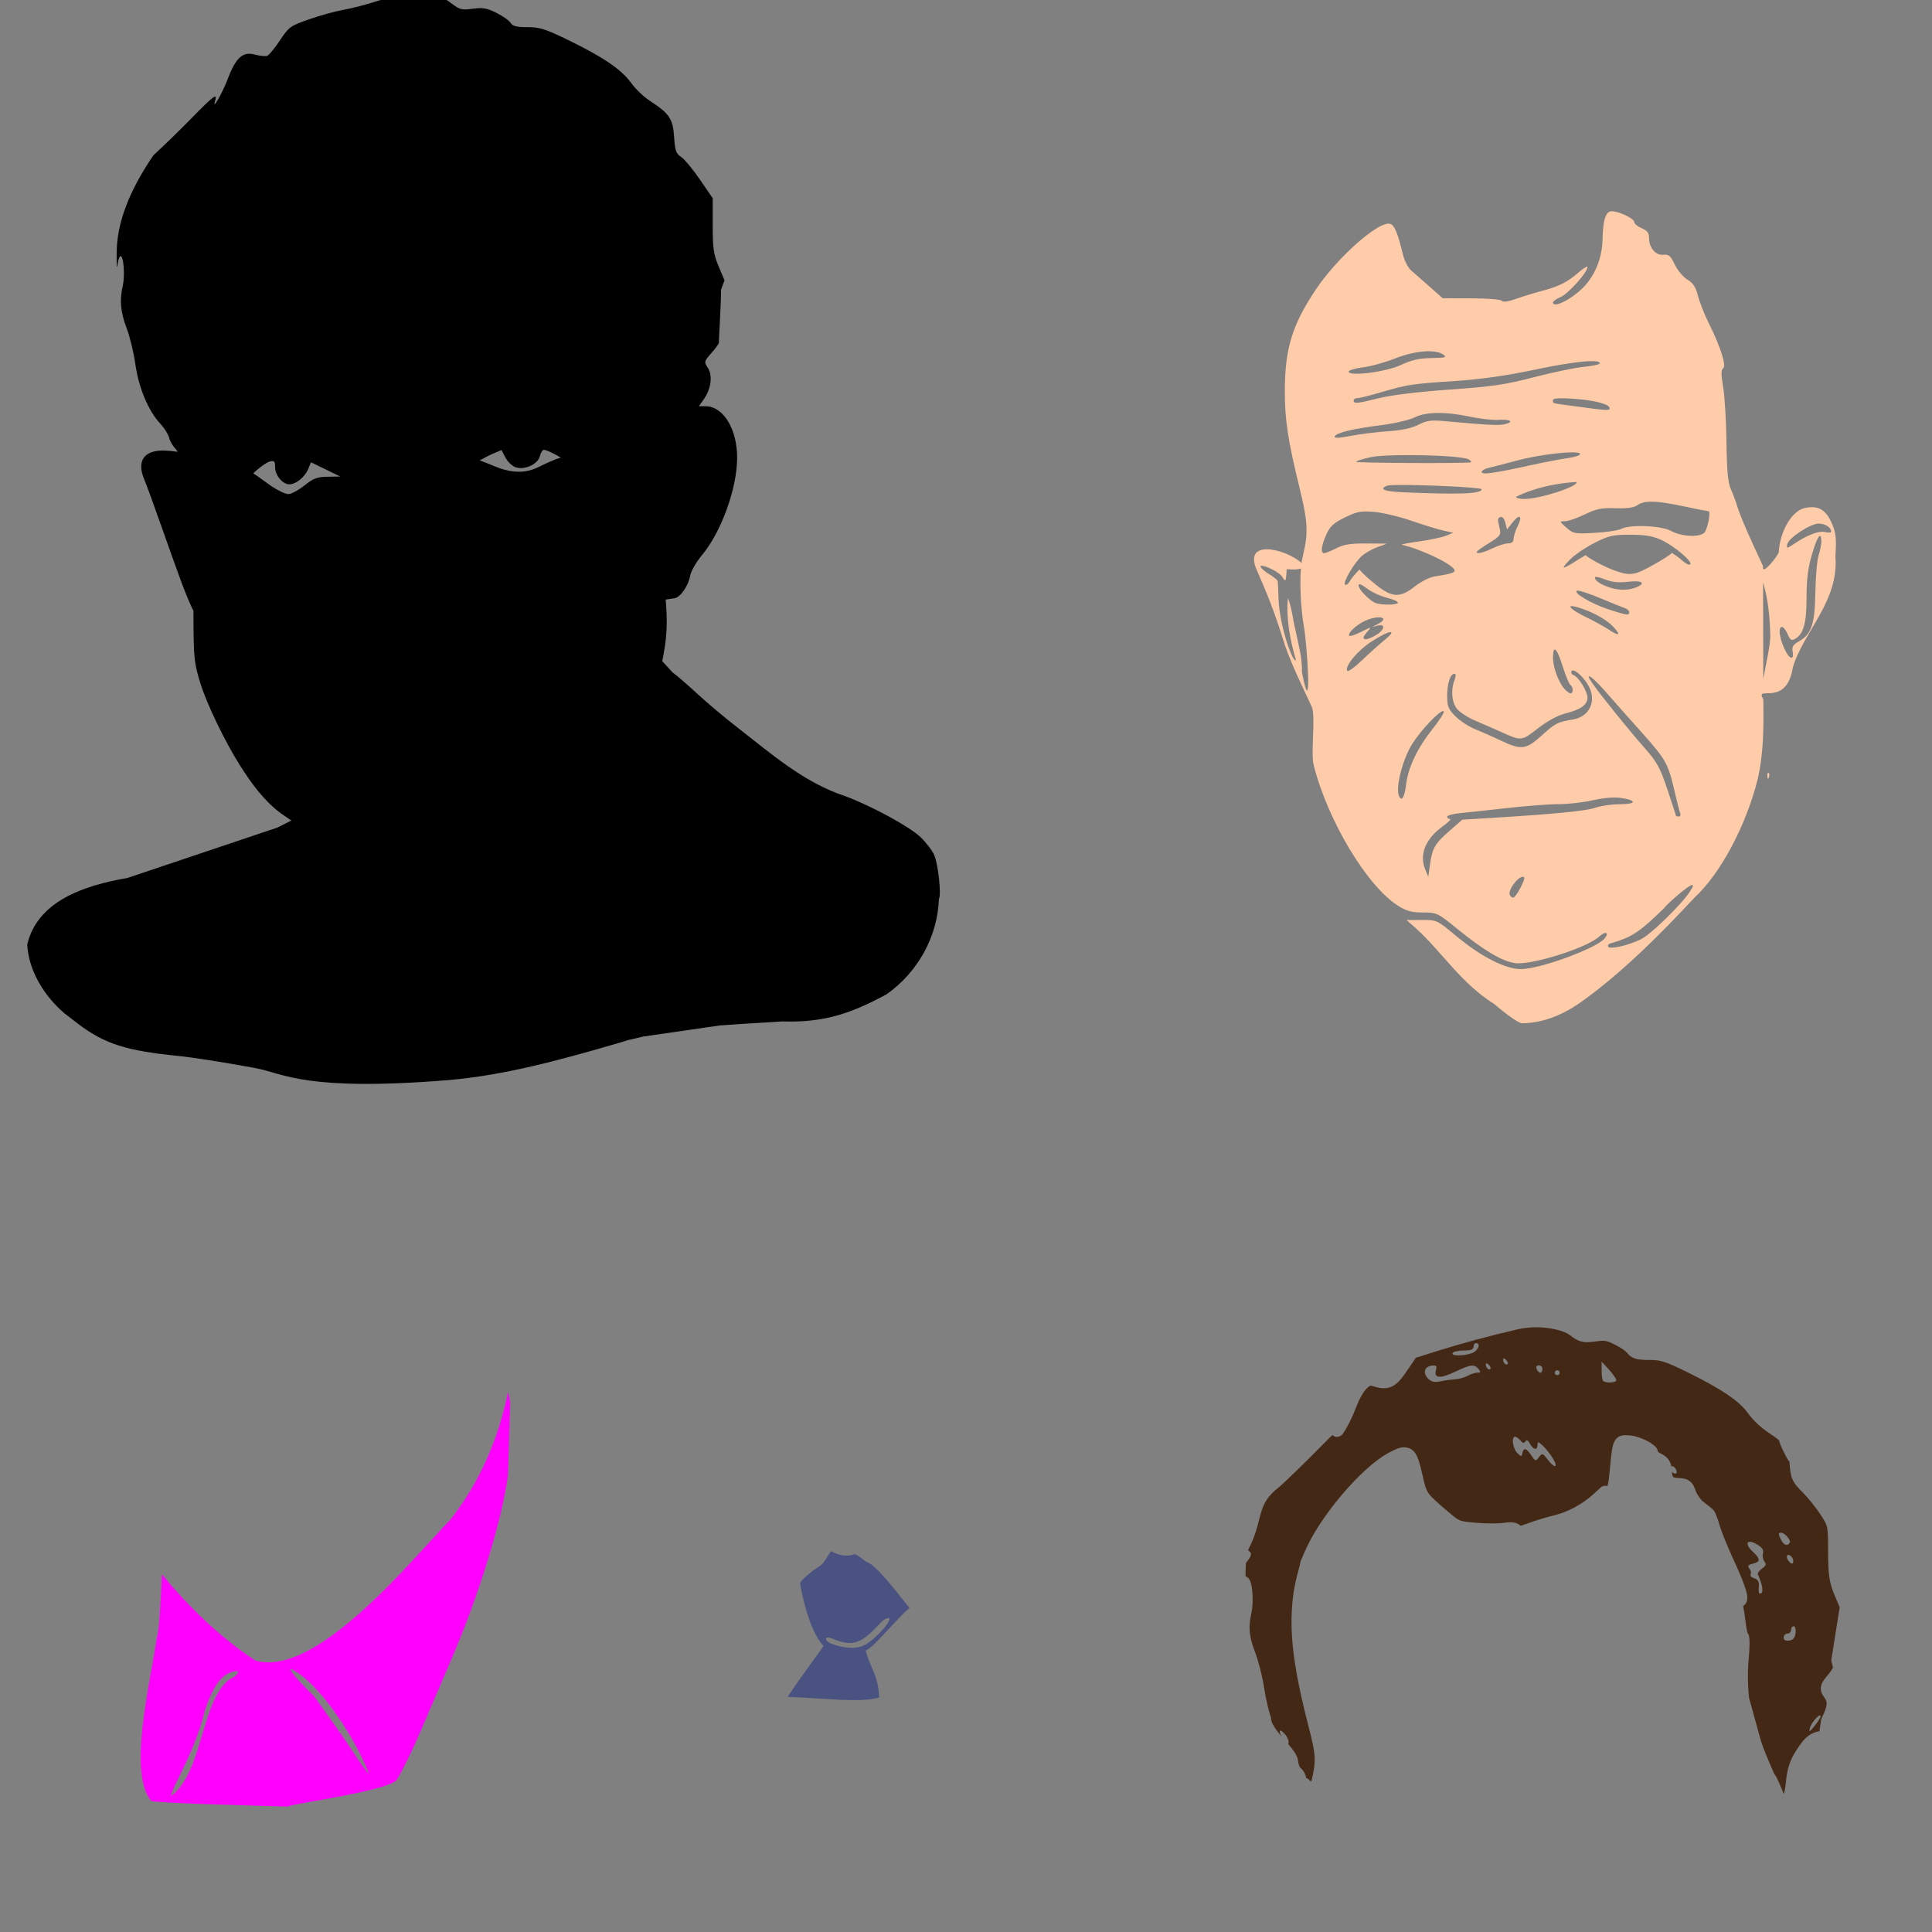 <?xml version="1.0" encoding="UTF-8" standalone="no"?>
<!-- Created with Inkscape (http://www.inkscape.org/) -->

<svg
   xmlns:dc="http://purl.org/dc/elements/1.1/"
   xmlns:cc="http://creativecommons.org/ns#"
   xmlns:rdf="http://www.w3.org/1999/02/22-rdf-syntax-ns#"
   xmlns:svg="http://www.w3.org/2000/svg"
   xmlns="http://www.w3.org/2000/svg"
   xmlns:sodipodi="http://sodipodi.sourceforge.net/DTD/sodipodi-0.dtd"
   xmlns:inkscape="http://www.inkscape.org/namespaces/inkscape"
   width="1080"
   height="1080"
   id="svg2"
   version="1.1"
   inkscape:version="0.47 r22583"
   sodipodi:docname="RonaldReagan.svg">
  <rect width="100%" height="100%" fill="#808080" stroke="none"/>
  <defs
     id="defs4">
    <inkscape:perspective
       sodipodi:type="inkscape:persp3d"
       inkscape:vp_x="0 : 526.18109 : 1"
       inkscape:vp_y="0 : 1000 : 0"
       inkscape:vp_z="744.09448 : 526.18109 : 1"
       inkscape:persp3d-origin="372.04724 : 350.78739 : 1"
       id="perspective10" />
    <inkscape:perspective
       id="perspective2820"
       inkscape:persp3d-origin="0.5 : 0.33333333 : 1"
       inkscape:vp_z="1 : 0.5 : 1"
       inkscape:vp_y="0 : 1000 : 0"
       inkscape:vp_x="0 : 0.5 : 1"
       sodipodi:type="inkscape:persp3d" />
    <inkscape:perspective
       id="perspective2834"
       inkscape:persp3d-origin="0.5 : 0.33333333 : 1"
       inkscape:vp_z="1 : 0.5 : 1"
       inkscape:vp_y="0 : 1000 : 0"
       inkscape:vp_x="0 : 0.5 : 1"
       sodipodi:type="inkscape:persp3d" />
    <inkscape:perspective
       id="perspective3356"
       inkscape:persp3d-origin="0.5 : 0.33333333 : 1"
       inkscape:vp_z="1 : 0.5 : 1"
       inkscape:vp_y="0 : 1000 : 0"
       inkscape:vp_x="0 : 0.5 : 1"
       sodipodi:type="inkscape:persp3d" />
    <inkscape:perspective
       id="perspective3468"
       inkscape:persp3d-origin="0.5 : 0.33333333 : 1"
       inkscape:vp_z="1 : 0.5 : 1"
       inkscape:vp_y="0 : 1000 : 0"
       inkscape:vp_x="0 : 0.5 : 1"
       sodipodi:type="inkscape:persp3d" />
    <inkscape:perspective
       id="perspective4853"
       inkscape:persp3d-origin="0.5 : 0.33333333 : 1"
       inkscape:vp_z="1 : 0.5 : 1"
       inkscape:vp_y="0 : 1000 : 0"
       inkscape:vp_x="0 : 0.5 : 1"
       sodipodi:type="inkscape:persp3d" />
  </defs>
  <sodipodi:namedview
     id="base"
     pagecolor="#ffffff"
     bordercolor="#666666"
     borderopacity="1.0"
     inkscape:pageopacity="0.0"
     inkscape:pageshadow="2"
     inkscape:zoom="0.16040848"
     inkscape:cx="2102.1707"
     inkscape:cy="-594.09858"
     inkscape:document-units="in"
     inkscape:current-layer="layer1"
     showgrid="false"
     units="in"
     inkscape:showpageshadow="false"
     borderlayer="false"
     inkscape:window-width="1280"
     inkscape:window-height="747"
     inkscape:window-x="-4"
     inkscape:window-y="-4"
     inkscape:window-maximized="1" />
  <g
     inkscape:label="Layer 1"
     inkscape:groupmode="layer"
     id="layer1"
     transform="translate(0,27.64)">
    <path
       style="fill:#000000"
       d="m 227.524,-30.245 c -6.006,0.101 -9.737,0.937 -16.535,3.161 -5.895,1.929 -14.446,4.144 -18.986,4.938 -4.541,0.794 -13.212,3.19 -19.266,5.312 -10.443,3.66 -11.275,4.258 -16.255,11.765 -2.887,4.352 -6.072,8.233 -7.089,8.623 -1.017,0.39 -4.053,0.091 -6.752,-0.655 -6.843,-1.889 -10.693,1.492 -15.226,13.355 -3.296,8.626 -9.132,18.669 -7.108,12.233 1.36,-4.326 -0.989,-2.582 -12.925,9.633 -6.47,6.622 -16.194,16.088 -21.623,21.043 -10.556,15.528 -19.933,33.858 -20.501,52.879 -0.13,7.586 0.048,11.48 0.393,8.642 0.345,-2.838 1.145,-5.163 1.777,-5.163 1.682,0 2.485,10.91 1.216,16.498 -1.871,8.236 -1.28,14.8 2.132,23.737 1.809,4.738 4.019,13.862 4.919,20.295 1.828,13.062 7.244,26.009 13.823,33.052 2.277,2.438 4.533,5.999 5.013,7.912 0.48,1.913 2.018,4.619 3.423,6.023 0.557,0.558 0.98,1.16 1.328,1.908 -2.302,-0.387 -5.916,-0.73 -8.305,-0.73 -10.623,0 -14.599,6.111 -10.4,15.974 1.254,2.945 5.85,15.571 10.232,28.058 4.382,12.487 9.336,26.269 10.999,30.62 2.197,5.748 4.948,12.519 6.322,14.833 0.067,26.855 0.315,28.983 3.872,40.553 3.559,11.576 13.629,32.492 22.166,46.014 6.388,9.968 12.919,19.144 22.409,26.449 l 6.285,4.321 -7.8,3.947 -83.911,28.189 c -24.783,4.233 -50.288,13.174 -55.928,37.204 0.784,14.746 9.631,28.916 20.8,38.42 l 7.763,6.004 c 14.94,11.182 26.619,14.908 56.04,17.863 8.325,0.836 27.826,3.918 43.34,6.846 15.294,2.887 27.503,13.176 107.853,6.603 31.115,-2.719 61.505,-11.091 91.43,-19.734 0.136,-0.093 4.642,-1.255 8.548,-2.581 2.286,-0.482 5.239,-1.176 8.324,-1.964 l 42.928,-6.229 c 5.451,-0.448 21.266,-1.469 35.147,-2.263 24.012,0.816 39.159,-4.96 58.023,-15.039 17.489,-12.278 28.639,-32.05 29.46,-53.44 1.383,-2.38 -0.324,-18.966 -2.637,-24.504 -1.008,-2.412 -4.388,-6.874 -7.519,-9.914 -6.018,-5.841 -27.03,-17.31 -42.068,-22.97 -23.324,-7.627 -41.506,-23.764 -60.492,-38.495 -6.811,-5.257 -16.837,-13.69 -22.278,-18.724 -5.441,-5.034 -11.711,-10.443 -13.935,-12.027 l -5.742,-6.247 c 0.572,-2.882 1.094,-5.79 1.552,-8.717 1.135,-8.676 1.258,-14.598 0.374,-25.738 1.275,-0.157 2.887,-0.397 4.957,-0.748 3.152,-0.534 7.596,-6.452 8.81,-12.925 0.448,-2.386 3.388,-7.418 6.528,-11.186 10.797,-12.957 19.598,-37.306 19.64,-54.319 0.04,-16.233 -7.736,-28.899 -17.751,-28.899 l -3.666,0 2.731,-3.835 c 4.116,-5.78 5.114,-13.327 2.338,-17.564 -2.228,-3.4 -2.153,-3.658 1.927,-8.305 2.314,-2.635 4.19,-5.199 4.19,-5.686 0,-2.09 1.231,-21.182 1.235,-29.778 l 1.945,-5.219 -3.311,-7.819 c -2.815,-6.648 -3.292,-10.037 -3.292,-22.932 l 0,-15.132 -7.164,-10.456 c -3.938,-5.755 -8.676,-11.46 -10.512,-12.663 -2.844,-1.863 -3.423,-3.521 -3.909,-11.167 -0.643,-10.104 -2.653,-13.092 -13.486,-20.127 -3.423,-2.223 -8.105,-6.692 -10.419,-9.914 -5.42,-7.545 -15.409,-14.396 -34.604,-23.774 -13.282,-6.489 -16.508,-7.538 -23.4,-7.538 -6.124,0 -8.35,-0.55 -9.502,-2.394 -0.827,-1.324 -4.405,-3.86 -7.95,-5.63 -5.293,-2.643 -7.652,-3.046 -13.206,-2.282 -6.061,0.834 -7.295,0.524 -11.878,-2.974 -4.618,-3.525 -6.357,-3.948 -17.901,-4.377 -2.703,-0.1 -4.956,-0.165 -6.958,-0.131 z m 76.447,254.071 c 1.455,0 5.608,2.004 9.558,4.358 -3.742,0.91 -10.129,4.145 -12.364,5.181 -7.033,3.588 -14.632,3.604 -23.681,0.037 -2.648,-1.044 -6.762,-2.774 -9.278,-3.685 2.729,-1.541 5.4,-2.931 7.071,-3.629 l 5.088,-2.132 2.132,4.115 c 1.171,2.264 3.682,4.705 5.574,5.424 4.927,1.873 12.575,-1.537 13.729,-6.135 0.487,-1.942 1.465,-3.535 2.17,-3.535 z m -151.922,6.285 c 1.458,-0.136 1.74,0.708 1.74,3.479 0,4.468 4.212,9.502 7.95,9.502 3.66,0 8.619,-3.984 10.475,-8.399 l 1.646,-3.909 8.193,3.984 8.193,3.984 -7.033,0.093 c -5.873,0.088 -8.027,0.907 -13.075,4.919 -3.323,2.641 -7.361,4.8 -8.978,4.807 -1.618,0.007 -6.082,-2.14 -9.932,-4.788 -3.001,-2.064 -7.573,-5.562 -9.652,-6.809 3.567,-3.479 7.493,-6.16 9.259,-6.622 0.472,-0.123 0.879,-0.212 1.216,-0.243 z"
       id="path5161" />
    <path
       id="path4883"
       d="m 322.159,1839.117 0,-517.229 429.875,0 429.875,0 0,517.229 0,517.229 -429.875,0 -429.875,0 0,-517.229 z"
       style="fill:#fcfcfc" />
    <path
       style="fill:#442816"
       d="m 858.79,714.31 c -3.588,0.011 -7.231,0.401 -10.493,1.16 -16.107,3.746 -31.357,7.869 -44.368,11.971 l -12.458,3.909 -4.901,7.201 c -2.992,4.384 -5.207,7.352 -8.623,8.941 -3.416,1.589 -7.053,0.916 -10.924,-0.393 -0.776,-0.262 -1.406,-0.259 -3.142,1.534 -1.736,1.793 -3.847,5.31 -5.742,10.269 -1.737,4.546 -4.038,9.272 -5.799,12.308 -0.44,0.759 -0.85,1.41 -1.253,1.983 -0.404,0.572 -0.274,0.987 -1.945,1.908 -0.418,0.23 -1.086,0.58 -2.207,0.486 -0.758,-0.063 -1.499,-0.518 -2.114,-1.029 -1.884,1.801 -4.322,4.21 -7.519,7.482 -6.534,6.686 -16.252,16.157 -21.791,21.212 -0.078,0.072 -0.159,0.141 -0.243,0.206 -6.661,5.076 -8.652,9.065 -10.232,14.085 -1.58,5.02 -2.461,11.292 -6.229,19.023 -0.04,0.089 -0.084,0.176 -0.131,0.262 -0.4,0.682 -0.728,1.37 -1.01,2.132 0.293,0.165 0.628,0.441 1.029,0.842 1.123,1.123 0.715,2.557 -1.552,5.406 l -0.655,0.823 c -0.126,1.963 -0.209,4.328 -0.262,7.389 1.205,0.481 1.919,1.429 2.263,2.02 0.473,0.812 0.665,1.5 0.86,2.245 0.391,1.488 0.611,3.184 0.748,5.05 0.275,3.733 0.209,7.977 -0.58,11.447 -1.743,7.674 -1.267,13.054 2.001,21.548 2.012,5.23 4.217,13.99 5.181,20.407 0.875,5.821 2.72,13.498 3.591,15.731 0.161,0.423 0.244,0.875 0.243,1.328 0.013,2.122 2.5,5.973 5.855,9.876 -1.015,-1.998 -1.266,-3.183 -0.786,-3.311 0.411,-0.11 1.349,0.548 2.75,2.095 1.323,1.462 2.201,3.673 1.945,4.919 -0.047,0.229 -0.102,0.417 -0.168,0.561 0.718,0.835 1.425,1.671 2.076,2.525 1.622,2.128 3.083,4.292 3.479,7.127 0.015,0.081 0.028,0.162 0.037,0.243 0.053,0.69 0.283,1.636 0.599,2.357 0.316,0.721 0.845,1.194 0.542,0.973 1.818,1.329 2.829,3.475 3.367,5.855 1.43,-0.032 1.09,1.248 2.862,1.702 2.685,-11.12 2.528,-14.65 -1.272,-29.348 -8.79,-34.002 -11.271,-53.437 -9.109,-73.081 1.053,-9.571 3.802,-17.139 4.19,-19.902 0.047,-0.341 0.142,-0.676 0.281,-0.991 0.535,-1.197 1.229,-2.816 1.945,-4.527 4.234,-10.104 12.106,-21.778 20.856,-32.135 8.75,-10.357 18.216,-19.316 26.468,-23.737 2.319,-1.242 4.223,-2.201 6.285,-2.712 2.062,-0.512 4.747,-0.317 6.64,1.16 1.893,1.477 2.8,3.466 3.61,5.78 0.81,2.314 1.48,5.132 2.282,8.735 1.187,5.337 1.788,7.549 3.367,9.801 1.579,2.253 4.654,5.004 10.905,10.288 6.546,5.532 5.89,5.249 15.544,6.154 5.485,0.514 12.999,0.446 15.207,0.093 2.149,-0.344 3.892,-0.495 5.612,-0.281 1.352,0.169 2.894,0.728 4.04,1.833 0.579,-0.11 1.791,-0.414 4.04,-1.272 3.908,-1.492 10.393,-3.477 14.964,-4.583 7.578,-1.832 15.712,-6.227 21.904,-11.896 0.006,0 0.013,0 0.019,0 l 3.965,-3.629 c 0.998,-0.908 2.51,-1.208 3.778,-0.748 0.408,-1.724 0.738,-3.482 0.917,-5.331 0.975,-10.072 1.275,-14.79 2.338,-18.181 0.532,-1.696 1.754,-3.584 3.535,-4.358 1.781,-0.775 2.987,-0.561 4.022,-0.561 3.506,0 7.12,1.173 10.306,2.656 1.593,0.742 3.023,1.564 4.265,2.544 1.087,0.858 2.46,1.751 2.787,3.909 0,0.007 0,0.011 0,0.019 0,0.008 0.017,0.011 0.019,0.019 0.342,0.323 1.002,0.796 1.683,1.122 1.762,0.845 3.444,2.019 4.545,3.778 0.657,1.048 1.043,2.178 1.272,3.348 0.093,-0.047 0.189,-0.082 0.299,-0.093 0.78,-0.084 1.908,0.694 2.432,2.058 0.435,1.135 0.307,2.076 -0.299,2.076 -0.769,0 -1.548,-0.451 -2.114,-1.085 0.161,2.114 0.564,2.826 0.692,2.955 0.138,0.139 0.811,0.56 3.236,0.636 2.106,0.066 4.268,0.298 6.117,1.777 1.848,1.479 2.569,3.389 3.292,5.537 0.546,1.622 2.852,4.84 3.666,5.462 1.898,1.45 4.123,3.213 5.144,4.059 1.74,1.442 1.993,2.535 2.656,4.059 0.663,1.524 1.263,3.289 1.721,5.106 0.587,2.332 4.044,11.21 7.314,18.256 3.762,8.108 6.223,14.045 7.444,18.181 0.611,2.068 1.053,3.52 0.786,5.537 -0.134,1.008 -0.664,2.608 -2.245,3.517 0.481,2.414 0.939,5.363 1.328,8.679 0.243,2.073 0.559,4.032 0.86,5.406 0.118,0.54 0.212,0.884 0.299,1.178 0.861,0.84 0.689,1.422 0.786,1.814 0.125,0.508 0.167,0.911 0.206,1.347 0.078,0.871 0.108,1.846 0.094,3.011 -0.028,2.331 -0.211,5.332 -0.524,8.567 -0.61,6.3 -0.48,15.394 0.262,21.436 l 6.622,23.961 c 0,0.01 0.017,0.031 0.019,0.037 l 0,0.019 c 0.767,2.621 4.179,11.241 7.351,18.256 1.14,1.476 1.861,3.034 2.675,4.863 0.962,2.163 1.918,4.553 2.824,6.603 0.45,-2.011 0.867,-4.3 1.066,-6.472 0.697,-7.6 2.19,-12.336 5.761,-17.901 2.489,-3.878 4.53,-6.589 7.183,-8.492 1.762,-1.264 3.752,-1.966 5.836,-2.32 l 0.935,-6.304 c 0.056,-0.396 0.177,-0.783 0.355,-1.141 1.808,-3.571 2.601,-5.955 2.712,-7.463 0.111,-1.508 -0.153,-2.352 -1.309,-4.003 -0.54,-0.77 -1.072,-1.501 -1.496,-2.563 -0.424,-1.062 -0.587,-2.563 -0.281,-3.816 0.612,-2.505 1.964,-3.854 3.947,-6.322 1.909,-2.376 2.53,-3.483 2.6,-3.76 0.07,-0.276 0.054,-0.833 -0.655,-3.142 -0.168,-0.536 -0.213,-1.109 -0.131,-1.665 l 4.639,-29.086 -2.881,-6.827 c -2.916,-6.909 -3.582,-11.416 -3.591,-24.373 -0.01,-7.47 -0.088,-11.156 -0.561,-13.374 -0.473,-2.218 -1.297,-3.546 -3.666,-7.22 -2.433,-3.772 -7.199,-9.677 -9.97,-12.42 -2.654,-2.628 -4.497,-4.577 -5.668,-7.22 -1.17,-2.643 -1.433,-5.367 -1.721,-9.371 -0.02,-0.28 -0.034,-0.522 -0.056,-0.786 -0.539,-0.056 -1.519,-1.904 -3.61,-6.191 -1.237,-2.536 -1.941,-4.421 -2.188,-5.63 -1.495,-1.223 -3.413,-2.605 -5.911,-4.227 -4.021,-2.612 -8.687,-7.006 -11.447,-10.849 -4.699,-6.542 -13.924,-13.074 -33.145,-22.558 -6.623,-3.268 -10.628,-5.106 -13.58,-6.06 -2.952,-0.955 -4.878,-1.141 -8.193,-1.141 -3.204,0 -5.504,-0.094 -7.576,-0.617 -2.072,-0.524 -4.088,-1.845 -5.144,-3.535 0.303,0.485 -0.678,-0.677 -1.945,-1.571 -1.268,-0.894 -2.919,-1.9 -4.508,-2.694 -5.04,-2.516 -5.806,-2.665 -11.036,-1.945 -3.104,0.427 -5.412,0.678 -7.837,0.093 -2.425,-0.584 -4.328,-1.898 -6.622,-3.647 -3.043,-2.321 -10.861,-4.401 -18.761,-4.377 l 0,0 z m 67.993,69.489 c -0.091,-0.43 -0.195,-0.22 0,0 z M 825.084,723.195 c 2.875,0 1.221,4.254 -2.151,5.537 -4.646,1.767 -12.022,1.74 -10.924,-0.037 0.468,-0.757 3.302,-1.384 6.285,-1.384 3.903,0 5.424,-0.572 5.424,-2.058 0,-1.135 0.609,-2.058 1.365,-2.058 z m 15.581,8.53 c 0.284,0.036 0.703,0.311 1.197,0.804 0.896,0.896 1.308,1.947 0.917,2.338 -0.918,0.918 -2.544,-0.707 -2.544,-2.544 0,-0.431 0.146,-0.635 0.43,-0.599 z m 54.675,1.777 4.096,4.508 c 2.248,2.471 4.078,5.091 4.078,5.836 0,1.514 -5.903,1.878 -7.332,0.449 -0.505,-0.505 -0.901,-3.143 -0.879,-5.855 l 0.037,-4.938 3e-4,0 z m -64.308,0.973 c 0.284,0.036 0.703,0.311 1.197,0.804 0.896,0.896 1.308,1.947 0.917,2.338 -0.918,0.918 -2.544,-0.707 -2.544,-2.544 0,-0.431 0.147,-0.635 0.43,-0.599 z m 29.18,1.104 c 1.111,0 2.02,0.922 2.02,2.058 0,1.135 -0.54,2.058 -1.216,2.058 -0.676,0 -1.585,-0.922 -2.02,-2.058 -0.483,-1.257 -0.015,-2.058 1.216,-2.058 z m -58.378,0.093 c 1.244,0.062 1.349,0.751 0.86,2.619 -1.199,4.586 2.316,4.875 10.755,0.879 8.76,-4.147 10.661,-4.375 13.019,-1.534 1.408,1.696 1.291,2.058 -0.617,2.058 -1.278,0 -3.678,0.78 -5.331,1.721 -1.653,0.941 -4.856,1.837 -7.127,1.983 -2.27,0.146 -6.042,0.665 -8.38,1.16 -3.075,0.65 -4.899,0.244 -6.603,-1.459 -3.142,-3.142 -2.268,-6.721 1.777,-7.295 0.689,-0.098 1.231,-0.152 1.646,-0.131 z m 68.666,2.656 c 0.757,0 1.365,0.609 1.365,1.365 0,0.757 -0.609,1.384 -1.365,1.384 -0.757,0 -1.384,-0.627 -1.384,-1.384 0,-0.757 0.627,-1.365 1.384,-1.365 z m -23.568,37.148 c 0.664,0 2.003,0.961 2.974,2.132 1.298,1.564 2.049,1.7 2.787,0.505 0.69,-1.116 1.483,-0.707 2.563,1.309 1.876,3.506 4.227,3.86 4.227,0.636 0,-1.975 0.451,-1.896 3.105,0.599 1.703,1.6 4.207,4.811 5.574,7.127 3.093,5.238 0.836,5.557 -3.049,0.43 -2.73,-3.603 -2.963,-3.675 -4.826,-1.272 -1.865,2.406 -2.063,2.361 -4.283,-1.029 -2.693,-4.11 -4.381,-4.536 -5.013,-1.253 -0.412,2.137 -0.634,2.134 -2.862,-0.094 -2.478,-2.478 -3.348,-9.091 -1.197,-9.091 z m 148.686,53.665 c 2.05,0 5.7,4.227 4.844,5.612 -1.257,2.034 -3.163,1.479 -4.695,-1.384 -1.758,-3.285 -1.794,-4.227 -0.15,-4.227 z m -17.489,5.088 c 0.898,-0.03 2.252,0.398 3.984,1.422 2.954,1.745 3.91,3.174 3.404,5.106 -0.386,1.477 -0.01,3.526 0.842,4.545 1.181,1.423 0.84,2.336 -1.459,3.947 -1.647,1.153 -2.621,2.693 -2.17,3.423 0.451,0.73 1.341,3.152 1.983,5.387 0.684,2.386 0.636,4.401 -0.112,4.863 -1.417,0.876 -1.694,-0.022 -1.347,-4.414 0.153,-1.931 -0.767,-3.303 -2.619,-3.891 -1.57,-0.498 -2.475,-1.509 -2.02,-2.245 0.454,-0.735 0.132,-2.165 -0.711,-3.18 -1.197,-1.442 -0.772,-2.03 1.945,-2.712 4.412,-1.107 4.387,-2.62 -0.131,-6.809 -3.317,-3.076 -3.565,-5.376 -1.59,-5.443 z m 21.473,7.351 c 0.447,-0.045 1.08,0.238 1.796,0.954 0.829,0.829 1.256,2.236 0.954,3.142 -0.38,1.139 -1.123,0.955 -2.413,-0.599 -1.466,-1.766 -1.321,-3.397 -0.337,-3.498 z m 3.086,39.842 c 0.807,0 1.268,1.716 1.029,3.797 -0.312,2.709 -1.319,3.894 -3.535,4.209 -2.082,0.296 -3.086,-0.268 -3.086,-1.721 0,-1.188 0.922,-2.151 2.058,-2.151 1.135,0 2.057,-0.922 2.057,-2.058 0,-1.135 0.671,-2.076 1.478,-2.076 z m 14.684,49.849 c 0.216,0.01 0.358,0.153 0.355,0.505 -0.01,0.685 -1.52,3.117 -3.367,5.387 -2.837,3.487 -3.252,3.643 -2.619,1.104 0.647,-2.594 4.461,-7.024 5.63,-6.996 z"
       id="path5568"
       sodipodi:nodetypes="cscccsssssssscsccscscscccsssssscccssscscsssccsssssssssssssssscssccccssssssssssscssscssssssssssscsscsssscccccscssscccsssssscccccssssscscsssssssssssscccccssssccssscccssccccsssccsssccsssssssssccsssccsscssssssssccssccsssssssssssssccsssccsssssccsssc" />
    <path
       id="path5336"
       style="fill:#ff00ff"
       d="m 132.048,906.513 c -10.125,0.955 -14.381,13.528 -17.377,21.473 -3.168,13.528 -8.758,25.906 -14.889,38.345 -2.769,5.493 -4.635,9.989 -4.134,9.989 17.69,-12.886 16.821,-53.461 32.547,-65.075 4.371,-2.084 6.029,-4.615 3.853,-4.732 z m 30.377,-1.347 c -0.424,0.424 1.286,3.039 3.797,5.799 1.991,2.188 5.891,6.264 9.296,9.483 6.715,9.553 13.696,18.914 20.145,28.675 5.274,8.124 10.002,14.785 10.512,14.796 -5.743,-16.001 -26.335,-50.482 -43.751,-58.753 z m 121.602,-154.691 1.197,5.892 -1.253,40.665 c -3.548,25.878 -16.337,67.349 -31.948,103.607 -5.05,11.73 -12.742,29.681 -17.096,39.898 -4.354,10.216 -10.239,22.211 -13.075,26.636 -3.968,6.191 -57.943,13.289 -61.147,15.095 -20.238,-0.605 -74.682,-1.99 -76.242,-3.217 -13.139,-16.394 -0.54,-64.888 3.273,-91.767 0.596,-0.604 1.511,-9.493 2.039,-19.753 l 0.767,-15.151 c 14.784,18.173 32.872,35.589 52.112,48.184 34.368,10.162 88.249,-57.352 109.163,-78.748 16.684,-21.356 26.831,-45.422 32.21,-71.341 z" />
    <path
       style="fill:#4a5281"
       d="m 464.562,839.458 c -3.445,4.901 -3.711,7.069 -8.212,9.577 -3.552,2.332 -8.68,6.824 -9.128,8.324 0.694,4.465 4.855,26.415 13.112,35.072 -2.921,4.559 -10.375,13.965 -20.014,28.469 20.898,0.832 40.824,3.459 51.14,0.374 -0.474,-12.75 -5.064,-16.388 -7.501,-26.224 4.533,-1.79 17.345,-17.865 24.429,-23.812 -8.325,-10.707 -19.046,-24.113 -23.4,-25.495 -1.424,-0.452 -4.027,-3.222 -7.052,-4.62 -4.459,1.701 -9.199,0.706 -13.374,-1.665 z m 31.929,37.429 c 0.251,0.006 0.486,0.06 0.711,0.168 0.782,2.155 -8.273,11.942 -13.673,14.777 -4.211,2.211 -9.094,2.249 -16.591,0.15 -2.838,-0.795 -5.163,-2.259 -5.163,-3.255 0,-1.444 1.067,-1.384 5.275,0.299 8.831,3.533 13.968,2.072 22.222,-6.378 1.35,-1.34 4.799,-5.8 7.22,-5.761 z"
       id="path5238" />
    <path
       style="fill:#ffccaa"
       d="m 901.026,90.475 c -0.257,0.002 -0.501,0.016 -0.711,0.056 -2.914,0.561 -4.245,5.209 -4.489,15.694 -0.223,9.557 -3.492,18.449 -9.315,25.252 -6.185,7.226 -18.368,13.799 -18.368,9.914 0,-0.665 1.931,-2.019 4.283,-2.993 4.109,-1.702 14.983,-13.822 14.983,-16.704 0,-0.767 -2.167,0.509 -4.826,2.843 -6.213,5.455 -11.128,7.96 -20.351,10.363 -4.092,1.066 -10.65,3.078 -14.571,4.471 -4.567,1.622 -7.49,2.039 -8.118,1.16 -0.554,-0.776 -7.963,-1.384 -17.022,-1.403 l -16.03,-0.037 -7.351,-6.491 c -4.045,-3.57 -8.71,-7.667 -10.363,-9.109 -1.653,-1.443 -3.653,-5.329 -4.452,-8.623 -3.034,-12.514 -4.938,-16.954 -7.445,-17.433 -6.626,-1.266 -29.35,18.933 -41.245,36.662 -13.254,19.755 -17.338,33.029 -17.414,56.658 -0.051,15.973 1.746,27.949 8.081,53.665 4.73,19.2 5.113,25.805 2.207,37.84 -0.385,1.595 -0.684,3.208 -0.954,4.826 -8.787,-8.039 -33.317,-13.842 -24.803,4.414 5.425,12.555 9.143,20.964 15.507,41.525 4.534,12.71 9.82,23.152 15.039,34.473 2.274,5.49 -0.674,25.787 1.029,32.397 7.652,30.778 29.714,67.682 47.062,78.692 4.892,3.105 7.713,3.872 14.066,3.872 7.756,0 8.209,0.214 19.229,9.184 14.653,11.927 24.875,18.015 32.098,19.098 9.046,1.356 40.423,-8.507 47.137,-14.814 3.458,-3.248 5.933,-2.405 3.068,1.047 -4.611,5.556 -36.23,17.134 -46.8,17.134 -8.696,0 -22.336,-6.984 -36.176,-18.518 -10.761,-8.969 -10.841,-8.992 -19.266,-8.941 l -8.473,0.037 5.05,4.433 c 15.375,13.972 24.897,30.486 44.069,42.591 7.154,6.128 13.688,10.67 15.376,10.662 4.788,-0.022 16.793,-0.688 31.986,-11.111 22.846,-16.01 45.616,-38.791 64.682,-59.351 14.332,-13.211 28.598,-39.984 35.091,-65.86 3.43,-14.714 3.376,-29.712 3.161,-44.78 -5.228,-8.67 12.917,5.294 16.554,-17.976 5.94,-19.787 25.82,-36.926 23.755,-61.764 0.628,-10.665 0.323,-13.401 -2.114,-18.911 -2.711,-6.129 -6.17,-8.87 -11.373,-8.735 -1.201,0.031 -2.494,0.212 -3.891,0.542 -7.074,1.673 -13.775,13.258 -14.253,24.653 -0.629,2.137 -9.823,13.87 -8.81,7.8 l -6.285,-13.636 c -3.452,-7.495 -7.016,-16.108 -7.912,-19.135 -0.896,-3.027 -2.601,-7.658 -3.797,-10.306 -1.635,-3.62 -2.246,-10.119 -2.45,-26.15 -0.149,-11.73 -0.976,-25.62 -1.852,-30.863 -1.191,-7.133 -1.212,-9.768 -0.037,-10.494 1.988,-1.229 -1.409,-12.028 -7.837,-24.896 -2.512,-5.027 -5.294,-12.054 -6.191,-15.619 -1.218,-4.838 -2.708,-7.136 -5.892,-9.072 -2.345,-1.426 -5.541,-5.229 -7.089,-8.455 -2.374,-4.948 -3.375,-5.801 -6.435,-5.481 -4.298,0.45 -7.968,-3.906 -7.968,-9.465 0,-2.764 -0.994,-4.075 -4.115,-5.368 -2.27,-0.94 -4.134,-2.476 -4.134,-3.404 0,-2.035 -8.68,-6.093 -12.532,-6.06 z M 798.261,168.718 c 0.352,-0.005 0.708,-0.007 1.047,0 3.261,0.063 5.91,0.675 7.519,1.852 2.167,1.584 1.292,1.825 -6.622,1.945 -6.814,0.103 -11.097,1.073 -17.022,3.853 -8.388,3.936 -29.236,6.596 -29.236,3.722 0,-0.767 3.561,-1.845 7.912,-2.376 4.352,-0.531 12.45,-2.77 17.994,-4.976 6.451,-2.566 13.118,-3.945 18.406,-4.022 z m 91.991,5.518 c 2.629,0.025 4.04,0.411 4.04,1.178 0,0.647 -3.961,1.549 -8.81,2.001 -4.849,0.453 -17.394,3.054 -27.871,5.78 -16.106,4.19 -23.398,5.259 -47.249,6.94 -17.115,1.206 -32.545,3.068 -39.225,4.732 -12.553,3.127 -14.44,3.306 -14.44,1.384 0,-0.757 0.992,-1.365 2.207,-1.365 1.215,0 7.248,-1.505 13.411,-3.329 14.39,-4.26 16.757,-4.613 41.525,-6.247 13.832,-0.913 28.306,-2.964 43.714,-6.21 15.27,-3.217 26.914,-4.918 32.696,-4.863 z M 872.389,194.98 c 1.76,-0.02 4.095,0.077 7.108,0.281 11.598,0.784 20.295,3.035 20.295,5.256 0,1.474 -0.941,1.425 -17.882,-0.86 -15.342,-2.07 -13.767,-1.648 -13.767,-3.591 0,-0.694 1.313,-1.051 4.246,-1.085 z m -68.984,8.23 c 5.221,-0.074 11.37,0.607 18.219,2.058 5.536,1.173 12.67,1.984 15.862,1.796 6.825,-0.403 9.196,1.044 3.891,2.376 -3.464,0.87 -8.923,0.609 -33.145,-1.609 -8.246,-0.755 -10.564,-0.471 -15.338,1.964 -3.748,1.912 -9.439,3.127 -17.115,3.647 -6.329,0.429 -15.704,1.601 -20.837,2.6 -6.451,1.255 -9.193,1.353 -8.848,0.318 0.68,-2.04 10.012,-4.304 26.15,-6.36 7.416,-0.945 15.747,-2.889 18.518,-4.302 3.122,-1.592 7.424,-2.414 12.645,-2.488 z m 75.699,22.016 c 2.597,0.012 4.19,0.297 4.19,0.917 0,0.772 -3.122,1.813 -6.94,2.319 -3.817,0.506 -13.577,2.39 -21.679,4.171 -19.736,4.339 -26.43,5.243 -26.43,3.573 0,-0.751 1.697,-1.773 3.778,-2.263 2.081,-0.49 9.369,-2.372 16.18,-4.19 9.484,-2.532 22.506,-4.352 29.722,-4.508 0.41,-0.009 0.807,-0.021 1.178,-0.019 z m -92.253,1.534 c 14.686,-0.012 31.621,0.919 34.155,2.394 1.338,0.779 1.804,1.53 1.047,1.665 -3.921,0.7 -63.971,0.401 -63.971,-0.318 0,-0.464 3.748,-1.644 8.342,-2.619 3.609,-0.766 11.614,-1.115 20.426,-1.122 z m 94.442,15.02 c 1.471,2.38 -20.465,9.521 -29.255,9.521 -2.49,0 -4.527,-0.553 -4.527,-1.216 9.87,-5.001 22.875,-7.735 33.781,-8.305 z m -99.717,1.665 c 13.938,-0.127 46.669,1.332 46.669,2.394 0,2.594 -12.712,3.076 -44.368,1.683 -10.249,-0.451 -13.293,-1.797 -8.324,-3.704 0.58,-0.223 2.807,-0.345 6.023,-0.374 z m 140.942,9.353 c 4.151,-0.091 9.993,0.765 18.686,2.6 7.115,1.502 13.387,2.738 13.935,2.75 1.177,0.025 -0.159,7.913 -1.927,11.373 -1.703,3.333 -12.669,3.142 -19.023,-0.337 -5.557,-3.042 -23.016,-3.777 -27.871,-1.178 -1.607,0.86 -8.244,1.854 -14.758,2.226 -11.256,0.642 -12.037,0.495 -15.899,-2.899 -4.059,-3.567 -4.07,-3.567 -0.767,-3.61 1.819,-0.024 6.782,-1.743 11.017,-3.816 6.433,-3.148 9.244,-3.703 17.115,-3.442 6.541,0.217 10.315,-0.318 12.345,-1.74 1.718,-1.203 3.917,-1.856 7.145,-1.927 z m -159.143,5.481 c 1.352,-0.006 2.868,0.074 4.714,0.224 4.704,0.384 14.139,2.624 20.95,4.976 6.811,2.352 14.855,4.816 17.882,5.481 l 5.499,1.216 -4.059,1.646 c -2.237,0.904 -9.028,2.343 -15.076,3.199 -6.048,0.855 -10.407,1.687 -9.689,1.852 11.481,2.633 29.517,11.444 29.517,14.422 0,1.241 -2.008,1.84 -11.204,3.311 -2.755,0.441 -7.699,2.933 -10.999,5.555 -8.189,6.51 -12.642,6.343 -21.642,-0.823 -4.079,-3.248 -7.864,-6.673 -9.296,-8.623 -2.406,2.439 -4.524,4.923 -5.518,6.678 -0.857,1.514 -2.022,2.31 -2.581,1.777 -1.282,-1.223 4.859,-11.788 9.222,-15.862 1.808,-1.688 5.742,-3.954 8.735,-5.05 l 5.443,-2.001 -11.41,-0.093 c -8.83,-0.075 -12.621,0.526 -16.797,2.656 -2.967,1.514 -6.04,2.75 -6.827,2.75 -2.152,0 -1.667,-4.146 1.216,-10.494 2.07,-4.557 4.095,-6.417 10.325,-9.465 5.024,-2.458 7.541,-3.311 11.597,-3.329 z m 85.781,2.974 c 1.03,-0.079 0.913,1.832 -0.823,5.312 -1.214,2.434 -2.207,5.561 -2.207,6.958 0,1.703 -1.01,2.55 -3.086,2.581 -1.703,0.026 -5.577,1.25 -8.604,2.712 -5.419,2.618 -8.941,3.432 -8.941,2.058 0,-0.385 3.101,-2.611 6.883,-4.938 6.128,-3.771 6.772,-4.625 6.004,-7.894 -1.333,-5.678 -1.313,-6.042 0.468,-6.696 0.941,-0.346 2.084,1.03 2.619,3.161 l 0.954,3.797 3.18,-3.984 c 1.619,-2.031 2.849,-3.014 3.554,-3.068 z m 167.485,3.797 c 3.598,0 6.996,2.156 6.996,4.433 0,0.62 -1.47,0.766 -3.255,0.318 -3.484,-0.874 -9.771,1.464 -17.19,6.397 -4.342,2.887 -4.587,2.908 -4.115,0.43 0.669,-3.511 12.909,-11.578 17.564,-11.578 z m -105.216,6.229 c 8.303,0.025 12.621,0.754 17.265,2.918 7.329,3.416 17.652,12.15 16.161,13.673 -0.575,0.588 -2.753,-0.526 -4.826,-2.469 -1.234,-1.156 -3.214,-2.571 -5.387,-3.947 -1.578,1.533 -6.014,4.181 -10.288,6.603 -10.404,5.896 -12.992,6.307 -21.286,3.404 -5.847,-2.046 -14.023,-6.448 -16.741,-8.754 -1.405,0.815 -2.784,1.64 -4.022,2.432 -9.238,5.91 -10.384,5.907 -4.658,0 2.495,-2.574 8.639,-6.744 13.636,-9.278 8.098,-4.106 10.278,-4.613 20.145,-4.583 z m 105.964,0.673 c 0.469,0.005 0.748,1.007 0.748,3.086 0,1.708 -0.706,5.268 -1.552,7.912 -0.847,2.644 -1.654,11.929 -1.796,20.632 -0.289,17.789 -2.16,23.358 -9.203,27.291 -3.083,1.722 -3.964,3.07 -3.535,5.424 1.018,5.593 -1.798,4.787 -4.564,-1.309 -2.96,-6.523 -3.563,-12.14 -1.309,-12.14 0.793,0 2.196,1.796 3.124,4.003 1.362,3.24 2.16,3.767 4.078,2.694 4.803,-2.688 6.491,-8.75 6.491,-23.176 0,-10.242 0.792,-16.542 3.03,-24.148 1.961,-6.665 3.594,-10.28 4.489,-10.269 z m -312.187,16.666 c 2.276,-0.084 10.455,3.708 11.859,6.64 1.626,2.621 1.833,2.189 2.207,-4.714 4.024,0.33 6.552,0.127 7.95,-0.374 -0.758,9.13 0.077,23.141 1.59,31.986 1.818,9.159 4.96,56.685 -1.01,25.981 0.254,-7.71 -1.908,-15.247 -3.442,-22.745 -1.57,-6.179 -2.094,-12.774 -4.396,-18.742 -1.118,11.507 1.258,23.758 4.527,34.791 -0.942,0.151 -1.637,-0.975 -2.918,-4.04 -3.666,-8.774 -6.618,-21.831 -6.865,-30.377 -0.131,-4.541 -0.332,-8.92 -0.449,-9.727 -0.117,-0.807 -2.794,-2.904 -5.948,-4.676 -3.874,-2.857 -4.297,-3.959 -3.105,-4.003 z m 186.77,6.266 c 0.85,-0.089 2.842,0.407 5.144,1.328 4.029,1.612 7.667,1.982 13.075,1.347 8.03,-0.944 10.259,0.918 3.965,3.311 -4.401,1.673 -9.678,1.549 -15.039,-0.337 -4.774,-1.679 -7.576,-3.662 -7.576,-5.368 0,-0.165 0.147,-0.251 0.43,-0.281 z m 93.6,2.937 c 1.326,4.777 3.607,12.945 4.022,29.329 0.173,5.89 -2.498,16.483 -3.909,24.784 -0.01,-3.244 -0.011,-6.207 -0.018,-9.951 l -0.094,-44.163 z m -225.527,1.122 c 0.684,0.013 1.981,0.786 4.04,2.357 2.552,1.947 7.515,4.262 11.017,5.144 3.502,0.882 6.36,2.139 6.36,2.806 0,1.304 -8.983,1.48 -12.383,0.243 -3.305,-1.202 -9.633,-7.614 -9.633,-9.764 0,-0.525 0.188,-0.793 0.599,-0.786 z m 121.807,3.554 c 1.378,-0.019 6.864,1.809 12.738,4.265 6.266,2.62 12.48,5.135 13.804,5.574 2.747,0.911 3.294,3.682 0.692,3.517 -0.946,-0.06 -5.776,-1.467 -10.737,-3.142 -9.427,-3.183 -19.433,-9.272 -16.722,-10.176 0.054,-0.018 0.133,-0.036 0.224,-0.037 z m -3.46,8.679 c 0.128,-0.01 0.276,-0.011 0.449,0 0.639,0.042 1.58,0.231 2.862,0.599 8.025,2.301 16.148,6.707 20.07,10.886 4.604,4.907 3.419,5.598 -2.656,1.534 -2.27,-1.519 -8.008,-4.654 -12.738,-6.977 -6.796,-3.338 -9.908,-5.886 -7.987,-6.042 z m -107.853,6.266 c 3.252,-0.081 4.179,1.462 -0.43,3.835 l -3.086,1.59 3.086,-0.786 c 4.551,-1.158 3.943,2.434 -0.898,5.294 -4.143,2.447 -7.014,3.02 -7.014,1.422 0,-0.508 1.089,-2.126 2.413,-3.61 2.235,-2.505 1.98,-2.495 -3.573,0.318 -3.29,1.667 -6.326,2.69 -6.752,2.263 -1.233,-1.233 3.613,-5.908 8.586,-8.268 2.92,-1.386 5.718,-2.009 7.669,-2.058 z m 6.771,8.268 c 1.149,0.034 0.287,1.494 -3.33,4.433 -2.979,2.421 -8.719,7.573 -12.757,11.447 -4.038,3.874 -7.684,6.489 -8.099,5.817 -1.577,-2.552 5.71,-11.357 13.636,-16.479 5.054,-3.267 8.781,-5.035 10.288,-5.2 0.094,-0.01 0.185,-0.021 0.262,-0.019 z m 91.823,9.745 c 0.923,-0.034 2.448,3.158 4.414,9.39 1.667,5.283 3.612,9.962 4.321,10.4 1.605,0.992 1.71,4.751 0.131,4.751 -0.64,0 -2.162,-1.098 -3.386,-2.45 -3.393,-3.749 -6.472,-12.033 -6.472,-17.452 0,-3.082 0.36,-4.616 0.991,-4.639 z m 10.026,11.691 c 1.911,-0.169 6.662,4.365 9.072,8.997 4.32,8.303 0.229,16.849 -8.791,18.368 -8.794,1.482 -10.006,2.104 -17.639,9.016 -8.721,7.898 -11.405,8.243 -22.708,2.862 -4.25,-2.023 -10.661,-4.869 -14.253,-6.304 -3.592,-1.434 -8.64,-4.694 -11.204,-7.258 -4.063,-4.063 -4.658,-5.562 -4.658,-11.597 0,-7.004 1.784,-12.233 4.153,-12.233 0.795,0 0.769,1.348 -0.056,3.517 -2.135,5.615 -1.56,12.329 1.365,16.049 1.486,1.889 5.969,4.826 9.97,6.528 4.001,1.702 10.376,4.487 14.16,6.191 12.066,5.434 11.792,5.455 21.137,-1.777 5.531,-4.281 11.146,-7.284 15.75,-8.436 8.178,-2.047 11.952,-4.803 11.952,-8.717 0,-3.467 -4.889,-11.466 -7.669,-12.532 -1.168,-0.448 -1.722,-1.482 -1.216,-2.301 0.142,-0.23 0.363,-0.35 0.636,-0.374 z m 9.222,3.273 c 0.898,0.03 4.295,3.053 8.904,8.324 4.026,4.604 13.277,15.035 20.557,23.176 13.496,15.091 14.695,17.253 18.387,33.37 1.159,5.061 2.483,10.171 2.937,11.354 0.454,1.183 0.146,2.151 -0.692,2.151 -0.838,0 -1.542,-0.147 -1.553,-0.337 -0.011,-0.189 -2.155,-6.754 -4.77,-14.59 -4.112,-12.321 -5.822,-15.468 -12.701,-23.269 -8.662,-9.822 -23.979,-28.753 -28.974,-35.801 -2.14,-3.021 -2.71,-4.398 -2.095,-4.377 z M 806.697,369.872 c 0.154,-0.003 0.287,0.044 0.374,0.131 0.484,0.484 -2.305,4.88 -6.191,9.764 -8.518,10.705 -13.729,21.59 -14.852,31.069 -0.876,7.397 -2.608,10.058 -4.078,6.229 -1.885,-4.912 2.368,-21.041 7.706,-29.18 5.347,-8.152 14.738,-17.968 17.04,-18.013 z m 181.682,34.417 c -0.281,0.104 -0.456,0.839 -0.411,1.927 0.066,1.603 0.384,1.921 0.823,0.823 0.397,-0.993 0.364,-2.18 -0.093,-2.637 -0.114,-0.114 -0.224,-0.147 -0.318,-0.112 z m -85.501,13.898 c 1.177,0.013 2.254,0.083 3.199,0.224 9.157,1.373 8.839,3.498 -0.524,3.498 -4.49,0 -10.684,0.895 -13.767,1.983 -5.122,1.807 -23.121,3.555 -60.361,5.836 l -14.01,0.842 -6.977,6.117 c -8.36,7.313 -9.771,9.711 -11.036,18.836 l -0.973,6.977 -1.721,-4.115 c -3.45,-8.299 0.138,-17.124 9.783,-24.111 3.113,-2.255 4.948,-4.096 4.078,-4.096 -0.87,0 -1.59,-0.588 -1.59,-1.291 0,-0.702 3.247,-1.592 7.22,-1.983 3.973,-0.391 15.91,-1.674 26.505,-2.862 10.595,-1.188 23.471,-2.162 28.619,-2.151 5.148,0.011 13.717,-0.959 19.042,-2.17 4.544,-1.034 8.981,-1.572 12.514,-1.534 z m -51.738,44.331 c 0.308,-0.023 0.581,0.038 0.823,0.187 1.146,0.708 -4.567,11.468 -6.098,11.485 -0.523,0.005 -1.319,-0.587 -1.777,-1.328 -1.532,-2.479 4.071,-10.121 7.052,-10.344 z m 94.909,4.583 c 0.601,0.073 0.3,1.137 -1.44,3.722 -4.903,7.483 -21.884,23.994 -27.384,26.636 -7.332,3.522 -17.206,5.754 -18.219,4.115 -0.422,-0.683 0.054,-1.487 1.047,-1.777 12.237,-3.566 15.936,-5.983 30.227,-19.79 0.03,-0.8 13.62,-13.169 15.768,-12.906 z"
       id="path4919"
       sodipodi:nodetypes="csssssssssscccssscssccccccssssssssccccsccccccssscccsscssssssssssccsssssssccssssssssssccssssccssssssssssccsssssssccssssccscccsssccsssssssssssccsscccsssssscssscccssssccsssssssscccccssssccssscsscsssccsssssssssssccccccccccssscccssssscccccccsssssccsssssccssssscccccssssssccsssssccsssssccsssssssssssssssssccsssssssssccsssssccsssccsssccccccsssssssccssscccssscc" />
  </g>
</svg>

